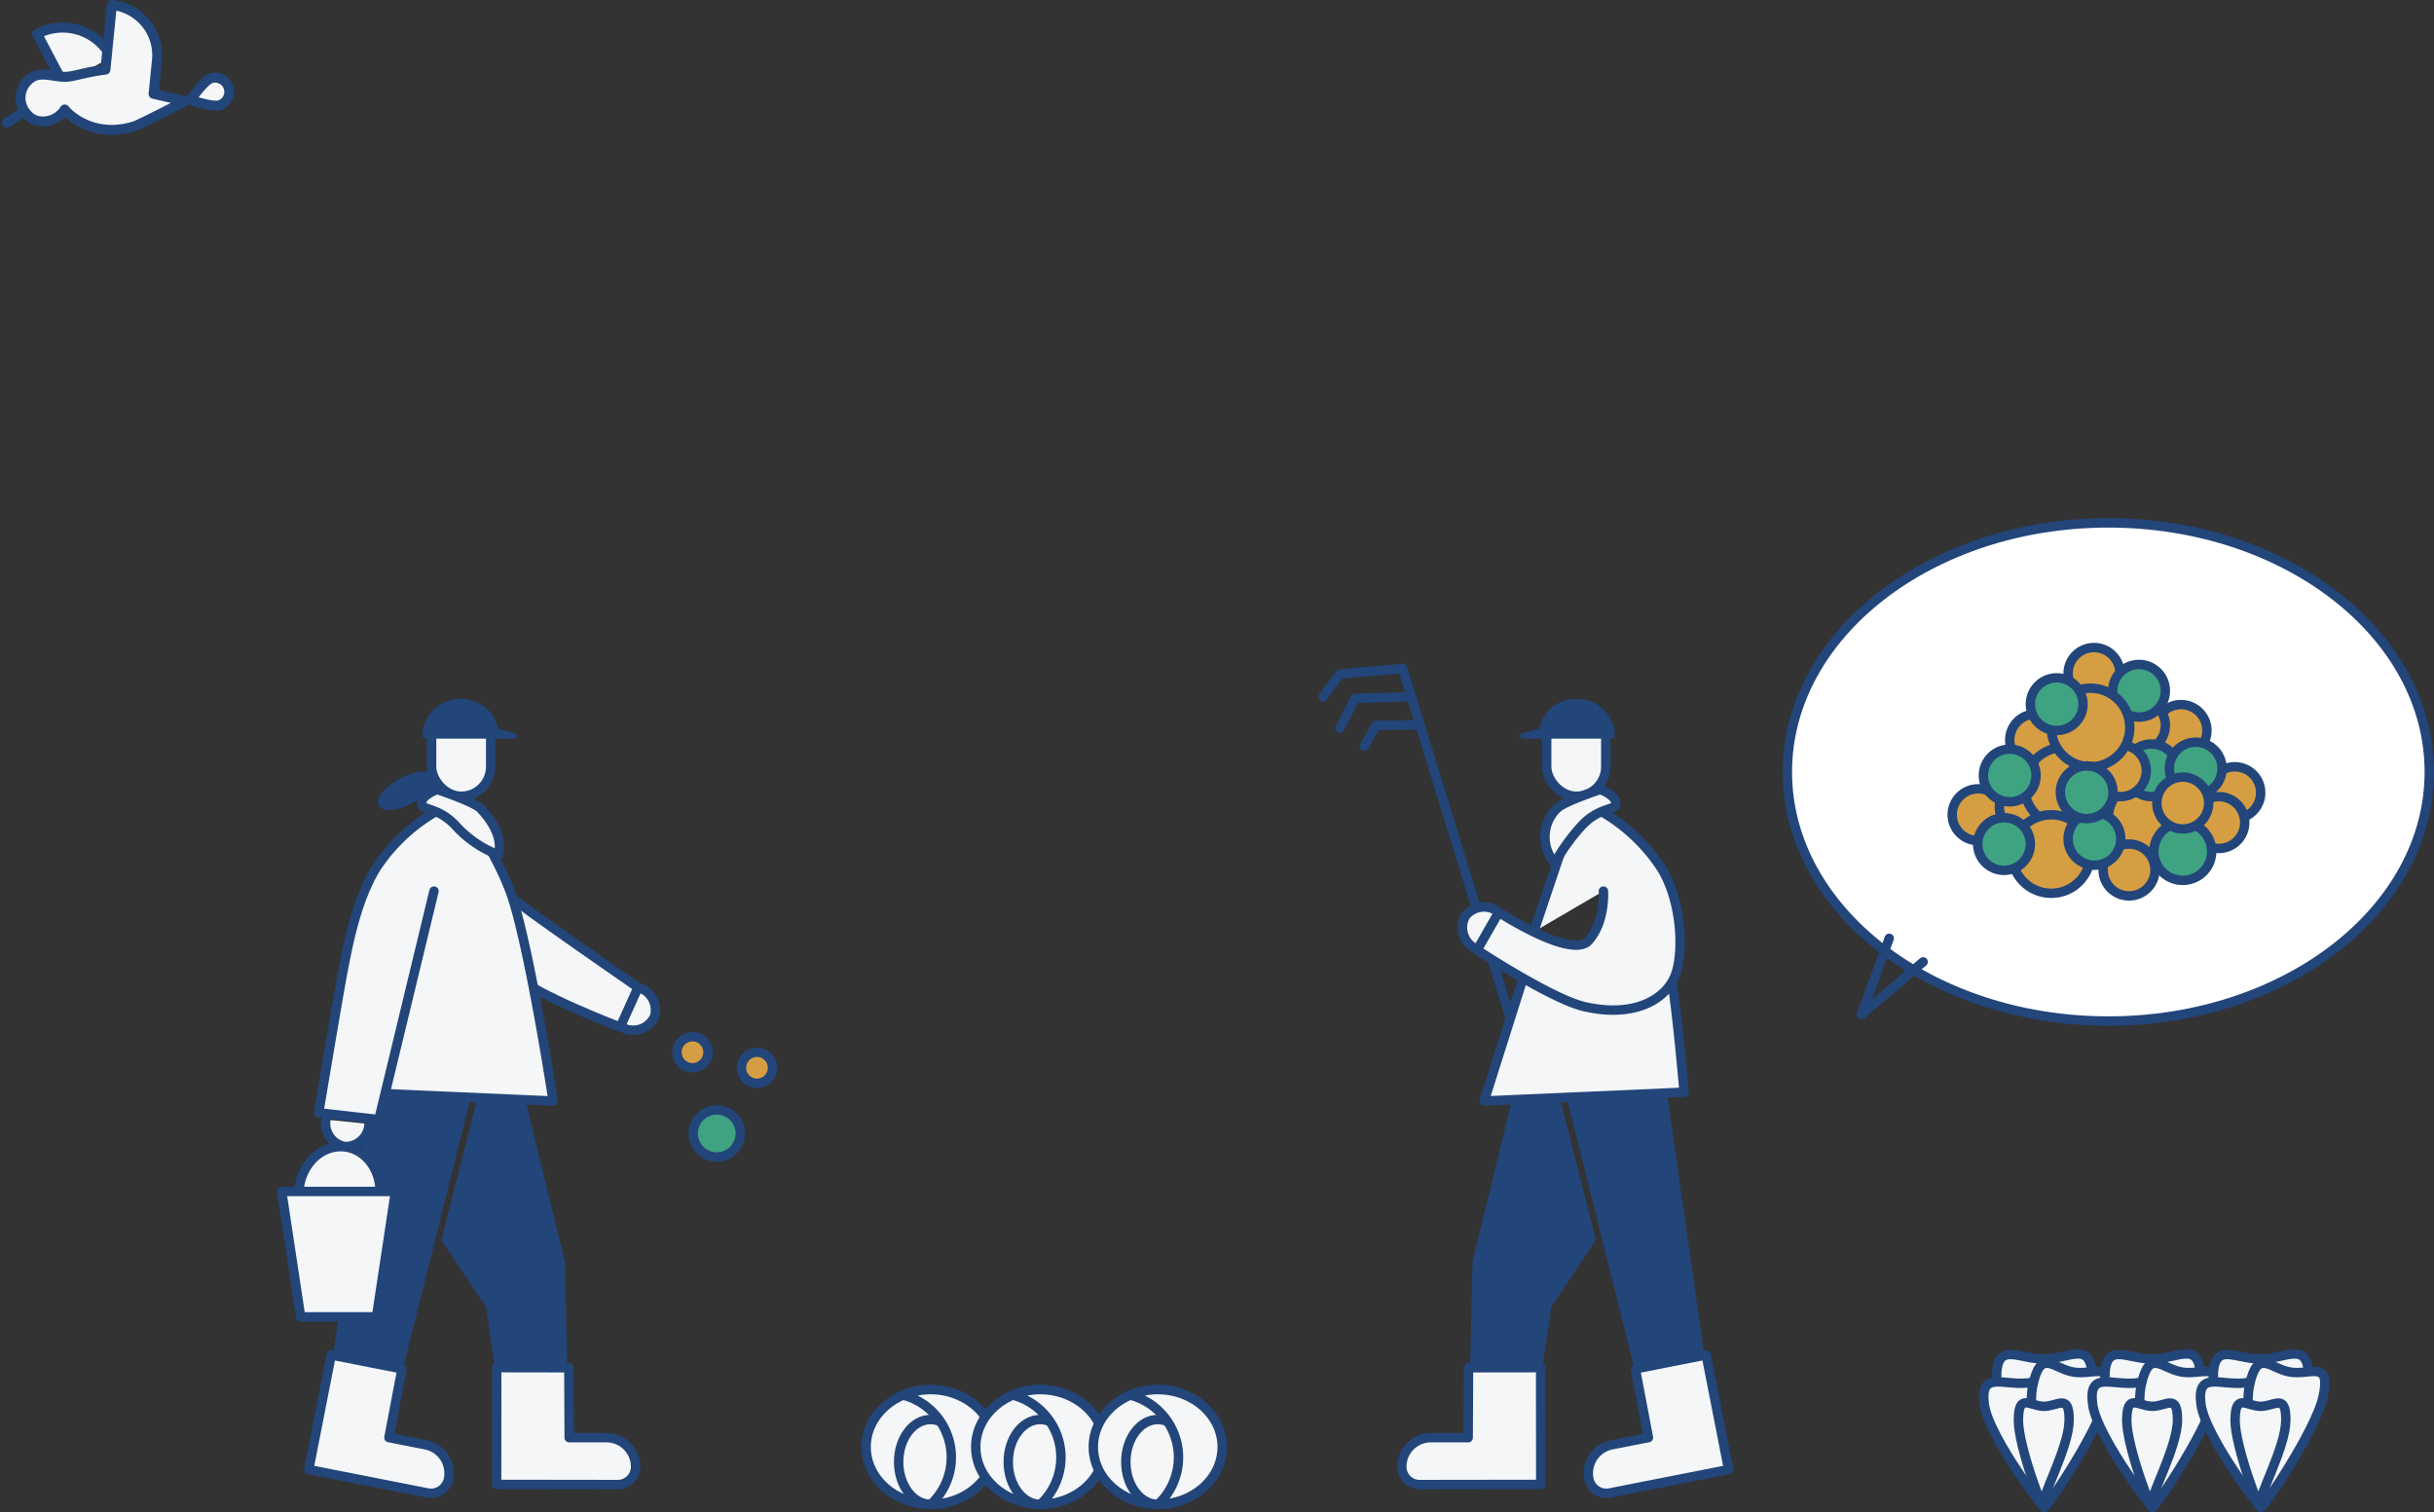 <svg xmlns="http://www.w3.org/2000/svg" width="366.689" height="227.85" viewBox="0 0 366.689 227.85">
  <rect x="0" y="0" width="366.689" height="227.85" fill="#333333" stroke="none"/>
  <g id="グループ_9339" data-name="グループ 9339" transform="translate(15593.036 3580.141)">
    <g id="グループ_1767" data-name="グループ 1767" transform="translate(-16534.777 -4105.885)">
      <ellipse id="楕円形_36" data-name="楕円形 36" cx="9.707" cy="8.642" rx="9.707" ry="8.642" transform="translate(1072.226 735.092)" fill="#f4f6f7" stroke="#22457a" stroke-linecap="round" stroke-linejoin="round" stroke-width="1.417"/>
      <ellipse id="楕円形_37" data-name="楕円形 37" cx="4.808" cy="6.387" rx="4.808" ry="6.387" transform="translate(1077.125 739.602)" fill="#f4f6f7" stroke="#22457a" stroke-linecap="round" stroke-linejoin="round" stroke-width="1.417"/>
      <path id="パス_1791" data-name="パス 1791" d="M1081.933,735.092a10.64,10.64,0,0,0-4.129.83,9.687,9.687,0,0,1,4.181,16.453c5.336-.026,9.655-3.883,9.655-8.64C1091.64,738.962,1087.294,735.092,1081.933,735.092Z" fill="#f4f6f7" stroke="#22457a" stroke-linecap="round" stroke-linejoin="round" stroke-width="1.417"/>
    </g>
    <g id="グループ_1768" data-name="グループ 1768" transform="translate(-16534.777 -4105.885)">
      <ellipse id="楕円形_38" data-name="楕円形 38" cx="9.707" cy="8.642" rx="9.707" ry="8.642" transform="translate(1088.741 735.092)" fill="#f4f6f7" stroke="#22457a" stroke-linecap="round" stroke-linejoin="round" stroke-width="1.417"/>
      <ellipse id="楕円形_39" data-name="楕円形 39" cx="4.808" cy="6.387" rx="4.808" ry="6.387" transform="translate(1093.64 739.602)" fill="#f4f6f7" stroke="#22457a" stroke-linecap="round" stroke-linejoin="round" stroke-width="1.417"/>
      <path id="パス_1792" data-name="パス 1792" d="M1098.448,735.092a10.64,10.64,0,0,0-4.129.83,9.687,9.687,0,0,1,4.181,16.453c5.336-.026,9.655-3.883,9.655-8.64C1108.155,738.962,1103.809,735.092,1098.448,735.092Z" fill="#f4f6f7" stroke="#22457a" stroke-linecap="round" stroke-linejoin="round" stroke-width="1.417"/>
    </g>
    <g id="グループ_1769" data-name="グループ 1769" transform="translate(-16534.777 -4105.885)">
      <ellipse id="楕円形_40" data-name="楕円形 40" cx="9.707" cy="8.642" rx="9.707" ry="8.642" transform="translate(1106.453 735.092)" fill="#f4f6f7" stroke="#22457a" stroke-linecap="round" stroke-linejoin="round" stroke-width="1.417"/>
      <ellipse id="楕円形_41" data-name="楕円形 41" cx="4.808" cy="6.387" rx="4.808" ry="6.387" transform="translate(1111.352 739.602)" fill="#f4f6f7" stroke="#22457a" stroke-linecap="round" stroke-linejoin="round" stroke-width="1.417"/>
      <path id="パス_1793" data-name="パス 1793" d="M1116.16,735.092a10.64,10.64,0,0,0-4.129.83,9.688,9.688,0,0,1,4.182,16.453c5.336-.026,9.654-3.883,9.654-8.64C1125.867,738.962,1121.521,735.092,1116.16,735.092Z" fill="#f4f6f7" stroke="#22457a" stroke-linecap="round" stroke-linejoin="round" stroke-width="1.417"/>
    </g>
    <g id="グループ_1770" data-name="グループ 1770" transform="translate(-16534.777 -4105.885)">
      <path id="パス_1794" data-name="パス 1794" d="M1242.535,733.468c.07,5.822,7.961,16.237,7.411,18.092-.747,2.517,7.043-12.4,6.972-18.221s-3.255-2.9-7.227-2.862S1242.464,727.646,1242.535,733.468Z" fill="#f4f6f7" stroke="#22457a" stroke-linecap="round" stroke-linejoin="round" stroke-width="1.417"/>
      <path id="パス_1795" data-name="パス 1795" d="M1254.43,735.96c.691,5.085-5.484,14.987-4.718,16.548,1.04,2.118-8.335-10.083-9.025-15.168s2.729-2.865,6.524-3.246S1253.739,730.876,1254.43,735.96Z" fill="#f4f6f7" stroke="#22457a" stroke-linecap="round" stroke-linejoin="round" stroke-width="1.417"/>
      <path id="パス_1796" data-name="パス 1796" d="M1248.01,734.364c-1.21,5.569,2.586,16.556,1.762,18.254-1.12,2.3,8.1-10.908,9.307-16.476s-1.87-3.2-4.927-3.688S1249.219,728.8,1248.01,734.364Z" fill="#f4f6f7" stroke="#22457a" stroke-linecap="round" stroke-linejoin="round" stroke-width="1.417"/>
      <path id="パス_1797" data-name="パス 1797" d="M1253.463,739.705c-.032,4.126-4.216,11.534-3.922,12.847.4,1.782-3.753-8.765-3.72-12.892s1.727-2.064,3.837-2.052S1253.495,735.578,1253.463,739.705Z" fill="#f4f6f7" stroke="#22457a" stroke-linecap="round" stroke-linejoin="round" stroke-width="1.417"/>
    </g>
    <g id="グループ_1771" data-name="グループ 1771" transform="translate(-16534.777 -4105.885)">
      <path id="パス_1798" data-name="パス 1798" d="M1258.856,733.468c.07,5.822,7.961,16.237,7.411,18.092-.746,2.517,7.043-12.4,6.973-18.221s-3.255-2.9-7.227-2.862S1258.786,727.646,1258.856,733.468Z" fill="#f4f6f7" stroke="#22457a" stroke-linecap="round" stroke-linejoin="round" stroke-width="1.417"/>
      <path id="パス_1799" data-name="パス 1799" d="M1270.752,735.96c.69,5.085-5.484,14.987-4.718,16.548,1.04,2.118-8.335-10.083-9.026-15.168s2.73-2.865,6.525-3.246S1270.061,730.876,1270.752,735.96Z" fill="#f4f6f7" stroke="#22457a" stroke-linecap="round" stroke-linejoin="round" stroke-width="1.417"/>
      <path id="パス_1800" data-name="パス 1800" d="M1264.331,734.364c-1.209,5.569,2.587,16.556,1.762,18.254-1.119,2.3,8.1-10.908,9.307-16.476s-1.87-3.2-4.926-3.688S1265.541,728.8,1264.331,734.364Z" fill="#f4f6f7" stroke="#22457a" stroke-linecap="round" stroke-linejoin="round" stroke-width="1.417"/>
      <path id="パス_1801" data-name="パス 1801" d="M1269.785,739.705c-.033,4.126-4.216,11.534-3.923,12.847.4,1.782-3.752-8.765-3.72-12.892s1.727-2.064,3.838-2.052S1269.817,735.578,1269.785,739.705Z" fill="#f4f6f7" stroke="#22457a" stroke-linecap="round" stroke-linejoin="round" stroke-width="1.417"/>
    </g>
    <g id="グループ_1772" data-name="グループ 1772" transform="translate(-16534.777 -4105.885)">
      <path id="パス_1802" data-name="パス 1802" d="M1275.178,733.468c.07,5.822,7.961,16.237,7.411,18.092-.747,2.517,7.043-12.4,6.973-18.221s-3.256-2.9-7.228-2.862S1275.107,727.646,1275.178,733.468Z" fill="#f4f6f7" stroke="#22457a" stroke-linecap="round" stroke-linejoin="round" stroke-width="1.417"/>
      <path id="パス_1803" data-name="パス 1803" d="M1287.073,735.96c.691,5.085-5.484,14.987-4.718,16.548,1.04,2.118-8.334-10.083-9.025-15.168s2.729-2.865,6.524-3.246S1286.382,730.876,1287.073,735.96Z" fill="#f4f6f7" stroke="#22457a" stroke-linecap="round" stroke-linejoin="round" stroke-width="1.417"/>
      <path id="パス_1804" data-name="パス 1804" d="M1280.653,734.364c-1.21,5.569,2.587,16.556,1.762,18.254-1.12,2.3,8.1-10.908,9.307-16.476s-1.87-3.2-4.927-3.688S1281.862,728.8,1280.653,734.364Z" fill="#f4f6f7" stroke="#22457a" stroke-linecap="round" stroke-linejoin="round" stroke-width="1.417"/>
      <path id="パス_1805" data-name="パス 1805" d="M1286.106,739.705c-.032,4.126-4.216,11.534-3.922,12.847.4,1.782-3.753-8.765-3.72-12.892s1.727-2.064,3.837-2.052S1286.138,735.578,1286.106,739.705Z" fill="#f4f6f7" stroke="#22457a" stroke-linecap="round" stroke-linejoin="round" stroke-width="1.417"/>
    </g>
    <g id="グループ_1774" data-name="グループ 1774" transform="translate(-16534.777 -4105.885)">
      <g id="グループ_1773" data-name="グループ 1773">
        <path id="パス_1806" data-name="パス 1806" d="M1141.09,630.709l2.51-3.431,9.451-.824,18.144,58.953" fill="none" stroke="#22457a" stroke-linecap="round" stroke-linejoin="round" stroke-width="1.417"/>
        <path id="パス_1807" data-name="パス 1807" d="M1143.6,635.464l2.294-4.516,8.318-.238" fill="none" stroke="#22457a" stroke-linecap="round" stroke-linejoin="round" stroke-width="1.417"/>
        <path id="パス_1808" data-name="パス 1808" d="M1147.308,638.124l1.73-3.108,6.454-.072" fill="none" stroke="#22457a" stroke-linecap="round" stroke-linejoin="round" stroke-width="1.417"/>
      </g>
      <path id="パス_1809" data-name="パス 1809" d="M1177.759,689.406l13.281,53.007,8.77-.22-7.389-51.9Z" fill="#22457a" stroke="#22457a" stroke-linecap="round" stroke-linejoin="round" stroke-width="0.85"/>
      <path id="パス_1810" data-name="パス 1810" d="M1175.85,689.406l-5.308-.314-6.537,26.756-.615,26.565,8.77-.22,2.886-19.686,6.682-10.077Z" fill="#22457a" stroke="#22457a" stroke-linecap="round" stroke-linejoin="round" stroke-width="0.85"/>
      <rect id="長方形_3190" data-name="長方形 3190" width="8.906" height="13.145" rx="4.453" transform="translate(1174.752 632.559)" fill="#f4f6f7" stroke="#22457a" stroke-linecap="round" stroke-linejoin="round" stroke-width="1.417"/>
      <path id="パス_1811" data-name="パス 1811" d="M1163.791,668.523a3.532,3.532,0,0,1-1.249-4.811h0a3.533,3.533,0,0,1,4.937-.576" fill="#f4f6f7" stroke="#22457a" stroke-linecap="round" stroke-linejoin="round" stroke-width="1.417"/>
      <path id="パス_1812" data-name="パス 1812" d="M1184.577,636.6h-13.383l2.827-.73a5.126,5.126,0,0,1,5.073-4.394h.358A5.125,5.125,0,0,1,1184.577,636.6Z" fill="#22457a" stroke="#22457a" stroke-linecap="round" stroke-linejoin="round" stroke-width="0.85"/>
      <path id="パス_1813" data-name="パス 1813" d="M1171.194,673.111l-5.854,18.5,30.115-1.323s-.991-11.976-2.055-18.253" fill="#f4f6f7" stroke="#22457a" stroke-linecap="round" stroke-linejoin="round" stroke-width="1.417"/>
      <path id="パス_1814" data-name="パス 1814" d="M1183.3,659.995s.327,4.551-2.222,7.447-13.547-4.264-13.547-4.264l-3.263,5.692s11.255,7.414,16.213,8.536c7.97,1.8,12.509-1.465,13.712-4.911s.9-10.945-2.13-15.906a26.745,26.745,0,0,0-12.6-10.291l-6.663,19.835" fill="#f4f6f7" stroke="#22457a" stroke-linecap="round" stroke-linejoin="round" stroke-width="1.417"/>
      <path id="パス_1815" data-name="パス 1815" d="M1182.818,644.687s2.805,1,2.275,2.393c-.253.666-2.757.451-5.194,3.2a29.13,29.13,0,0,0-3.927,5.493,6,6,0,0,1,.311-8.216C1177.26,646.524,1182.818,644.687,1182.818,644.687Z" fill="#f4f6f7" stroke="#22457a" stroke-linecap="round" stroke-linejoin="round" stroke-width="1.417"/>
      <path id="パス_1816" data-name="パス 1816" d="M1152.922,746.717h0a4.377,4.377,0,0,1,4.369-4.384l5.636,0,.052-10.534,10.868-.017.012,17.592-18.25.025A2.683,2.683,0,0,1,1152.922,746.717Z" fill="#f4f6f7" stroke="#22457a" stroke-linecap="round" stroke-linejoin="round" stroke-width="1.417"/>
      <path id="パス_1817" data-name="パス 1817" d="M1181.106,748.547h0a4.376,4.376,0,0,1,3.447-5.14l5.53-1.086-1.97-10.348,10.663-2.1,3.386,17.263-17.906,3.526A2.681,2.681,0,0,1,1181.106,748.547Z" fill="#f4f6f7" stroke="#22457a" stroke-linecap="round" stroke-linejoin="round" stroke-width="1.417"/>
    </g>
    <g id="グループ_1775" data-name="グループ 1775" transform="translate(-16534.777 -4105.885)">
      <path id="パス_1818" data-name="パス 1818" d="M1035.731,680.66a3.531,3.531,0,0,0,4.629-1.809h0a3.531,3.531,0,0,0-2.428-4.337" fill="#f4f6f7" stroke="#22457a" stroke-linecap="round" stroke-linejoin="round" stroke-width="1.417"/>
      <path id="パス_1819" data-name="パス 1819" d="M1017.858,660.234c2.351,2.1,20.012,14.266,20.012,14.266l-2.7,5.981s-12.6-4.77-16.421-8.128" fill="#f4f6f7" stroke="#22457a" stroke-linecap="round" stroke-linejoin="round" stroke-width="1.417"/>
      <path id="パス_1820" data-name="パス 1820" d="M1012.659,689.406l-13.281,53.007-8.77-.22,7.389-51.9Z" fill="#22457a" stroke="#22457a" stroke-linecap="round" stroke-linejoin="round" stroke-width="0.85"/>
      <path id="パス_1821" data-name="パス 1821" d="M1014.567,689.406l5.308-.314,6.537,26.756.615,26.565-8.77-.22-2.886-19.686-6.682-10.077Z" fill="#22457a" stroke="#22457a" stroke-linecap="round" stroke-linejoin="round" stroke-width="0.85"/>
      <rect id="長方形_3191" data-name="長方形 3191" width="8.906" height="13.145" rx="4.453" transform="translate(1015.666 645.704) rotate(180)" fill="#f4f6f7" stroke="#22457a" stroke-linecap="round" stroke-linejoin="round" stroke-width="1.417"/>
      <path id="パス_1822" data-name="パス 1822" d="M990.84,694.41a3.531,3.531,0,0,0,2.867,4.06h0a3.531,3.531,0,0,0,3.628-3.4" fill="#f4f6f7" stroke="#22457a" stroke-linecap="round" stroke-linejoin="round" stroke-width="1.417"/>
      <path id="パス_1823" data-name="パス 1823" d="M998.968,706.12c.395-3.858-2.01-7.264-5.37-7.607h0c-3.36-.343-6.4,2.506-6.8,6.364" fill="#f4f6f7" stroke="#22457a" stroke-linecap="round" stroke-linejoin="round" stroke-width="1.417"/>
      <path id="パス_1824" data-name="パス 1824" d="M1005.841,636.6h13.382l-2.827-.73a5.126,5.126,0,0,0-5.073-4.394h-.358A5.124,5.124,0,0,0,1005.841,636.6Z" fill="#22457a" stroke="#22457a" stroke-linecap="round" stroke-linejoin="round" stroke-width="0.85"/>
      <path id="パス_1825" data-name="パス 1825" d="M1007.122,659.995l-8.31,34.415-9.059-1.02s3.007-17.991,3.635-21.221c.7-3.582,1.944-10.619,4.97-15.58a26.75,26.75,0,0,1,12.6-10.291s5.155,7.118,7.614,13.657c2.788,7.415,6.5,31.659,6.5,31.659L999.756,690.5" fill="#f4f6f7" stroke="#22457a" stroke-linecap="round" stroke-linejoin="round" stroke-width="1.417"/>
      <path id="パス_1826" data-name="パス 1826" d="M1007.6,644.687s-2.806,1-2.276,2.393c.253.666,2.757.451,5.2,3.2a16.606,16.606,0,0,0,6.278,4.238s1.258-2.825-2.663-6.961C1013.158,646.524,1007.6,644.687,1007.6,644.687Z" fill="#f4f6f7" stroke="#22457a" stroke-linecap="round" stroke-linejoin="round" stroke-width="1.417"/>
      <path id="パス_1827" data-name="パス 1827" d="M1037.495,746.717h0a4.377,4.377,0,0,0-4.369-4.384l-5.636,0-.052-10.534-10.868-.017-.011,17.592,18.25.025A2.682,2.682,0,0,0,1037.495,746.717Z" fill="#f4f6f7" stroke="#22457a" stroke-linecap="round" stroke-linejoin="round" stroke-width="1.417"/>
      <path id="パス_1828" data-name="パス 1828" d="M1009.312,748.547h0a4.377,4.377,0,0,0-3.447-5.14l-5.53-1.086,1.97-10.348-10.663-2.1-3.387,17.263,17.906,3.526A2.682,2.682,0,0,0,1009.312,748.547Z" fill="#f4f6f7" stroke="#22457a" stroke-linecap="round" stroke-linejoin="round" stroke-width="1.417"/>
      <path id="パス_1829" data-name="パス 1829" d="M998.458,724.137H987.036l-2.856-18.893h17.135Z" fill="#f4f6f7" stroke="#22457a" stroke-linecap="round" stroke-linejoin="round" stroke-width="1.417"/>
      <circle id="楕円形_42" data-name="楕円形 42" cx="2.341" cy="2.341" r="2.341" transform="translate(1043.724 681.925)" fill="#d69e43" stroke="#22457a" stroke-linecap="round" stroke-linejoin="round" stroke-width="1.417"/>
      <circle id="楕円形_43" data-name="楕円形 43" cx="2.341" cy="2.341" r="2.341" transform="translate(1053.441 684.266)" fill="#d69e43" stroke="#22457a" stroke-linecap="round" stroke-linejoin="round" stroke-width="1.417"/>
      <circle id="楕円形_44" data-name="楕円形 44" cx="3.547" cy="3.547" r="3.547" transform="translate(1046.174 692.958)" fill="#3fa381" stroke="#22457a" stroke-linecap="round" stroke-linejoin="round" stroke-width="1.417"/>
      <ellipse id="楕円形_45" data-name="楕円形 45" cx="4.335" cy="1.648" rx="4.335" ry="1.648" transform="translate(998.402 645.428) rotate(-27.945)" fill="#22457a" stroke="#22457a" stroke-linecap="round" stroke-linejoin="round" stroke-width="0.85"/>
    </g>
    <ellipse id="楕円形_109" data-name="楕円形 109" cx="48.355" cy="37.525" rx="48.355" ry="37.525" transform="translate(-15323.766 -3501.367)" fill="#fff" stroke="#22457a" stroke-linecap="round" stroke-linejoin="round" stroke-width="1.417"/>
    <path id="パス_26546" data-name="パス 26546" d="M0,0,1.055,12.183,6.13,1.057" transform="translate(-15308.418 -3438.784) rotate(25)" fill="none" stroke="#22457a" stroke-linecap="round" stroke-linejoin="round" stroke-width="1.417"/>
    <g id="グループ_9141" data-name="グループ 9141" transform="translate(-15298.931 -3482.586)">
      <ellipse id="楕円形_110" data-name="楕円形 110" cx="3.906" cy="3.906" rx="3.906" ry="3.906" transform="translate(30.562 8.592)" fill="#d69e43" stroke="#22457a" stroke-linecap="round" stroke-linejoin="round" stroke-width="1.417"/>
      <ellipse id="楕円形_131" data-name="楕円形 131" cx="3.906" cy="3.906" rx="3.906" ry="3.906" transform="translate(24.301 7.812)" fill="#d69e43" stroke="#22457a" stroke-linecap="round" stroke-linejoin="round" stroke-width="1.417"/>
      <ellipse id="楕円形_133" data-name="楕円形 133" cx="3.906" cy="3.906" rx="3.906" ry="3.906" transform="translate(17.461 0)" fill="#d69e43" stroke="#22457a" stroke-linecap="round" stroke-linejoin="round" stroke-width="1.417"/>
      <ellipse id="楕円形_129" data-name="楕円形 129" cx="3.906" cy="3.906" rx="3.906" ry="3.906" transform="translate(8.667 10.024)" fill="#d69e43" stroke="#22457a" stroke-linecap="round" stroke-linejoin="round" stroke-width="1.417"/>
      <ellipse id="楕円形_127" data-name="楕円形 127" cx="3.906" cy="3.906" rx="3.906" ry="3.906" transform="translate(0 21.279)" fill="#d69e43" stroke="#22457a" stroke-linecap="round" stroke-linejoin="round" stroke-width="1.417"/>
      <ellipse id="楕円形_125" data-name="楕円形 125" cx="3.906" cy="3.906" rx="3.906" ry="3.906" transform="translate(7.105 20.115)" fill="#d69e43" stroke="#22457a" stroke-linecap="round" stroke-linejoin="round" stroke-width="1.417"/>
      <ellipse id="楕円形_124" data-name="楕円形 124" cx="5.466" cy="5.466" rx="5.466" ry="5.466" transform="translate(23.536 20.172)" fill="#d69e43" stroke="#22457a" stroke-linecap="round" stroke-linejoin="round" stroke-width="1.417"/>
      <ellipse id="楕円形_114" data-name="楕円形 114" cx="3.906" cy="3.906" rx="3.906" ry="3.906" transform="translate(38.661 17.96)" fill="#d69e43" stroke="#22457a" stroke-linecap="round" stroke-linejoin="round" stroke-width="1.417"/>
      <ellipse id="楕円形_111" data-name="楕円形 111" cx="3.906" cy="3.906" rx="3.906" ry="3.906" transform="translate(36.259 22.457)" fill="#d69e43" stroke="#22457a" stroke-linecap="round" stroke-linejoin="round" stroke-width="1.417"/>
      <ellipse id="楕円形_112" data-name="楕円形 112" cx="4.357" cy="4.357" rx="4.357" ry="4.357" transform="translate(30.379 26.363)" fill="#3fa381" stroke="#22457a" stroke-linecap="round" stroke-linejoin="round" stroke-width="1.417"/>
      <ellipse id="楕円形_113" data-name="楕円形 113" cx="3.967" cy="3.967" rx="3.967" ry="3.967" transform="translate(26.045 14.523)" fill="#3fa381" stroke="#22457a" stroke-linecap="round" stroke-linejoin="round" stroke-width="1.417"/>
      <ellipse id="楕円形_120" data-name="楕円形 120" cx="3.967" cy="3.967" rx="3.967" ry="3.967" transform="translate(32.721 14.256)" fill="#3fa381" stroke="#22457a" stroke-linecap="round" stroke-linejoin="round" stroke-width="1.417"/>
      <ellipse id="楕円形_132" data-name="楕円形 132" cx="3.967" cy="3.967" rx="3.967" ry="3.967" transform="translate(24.179 2.546)" fill="#3fa381" stroke="#22457a" stroke-linecap="round" stroke-linejoin="round" stroke-width="1.417"/>
      <ellipse id="楕円形_118" data-name="楕円形 118" cx="3.906" cy="3.906" rx="3.906" ry="3.906" transform="translate(22.735 29.601)" fill="#d69e43" stroke="#22457a" stroke-linecap="round" stroke-linejoin="round" stroke-width="1.417"/>
      <ellipse id="楕円形_115" data-name="楕円形 115" cx="3.906" cy="3.906" rx="3.906" ry="3.906" transform="translate(21.428 14.648)" fill="#d69e43" stroke="#22457a" stroke-linecap="round" stroke-linejoin="round" stroke-width="1.417"/>
      <ellipse id="楕円形_123" data-name="楕円形 123" cx="3.906" cy="3.906" rx="3.906" ry="3.906" transform="translate(30.83 19.519)" fill="#d69e43" stroke="#22457a" stroke-linecap="round" stroke-linejoin="round" stroke-width="1.417"/>
      <ellipse id="楕円形_116" data-name="楕円形 116" cx="5.919" cy="5.919" rx="5.919" ry="5.919" transform="translate(10.899 15.037)" fill="#d69e43" stroke="#22457a" stroke-linecap="round" stroke-linejoin="round" stroke-width="1.417"/>
      <ellipse id="楕円形_130" data-name="楕円形 130" cx="5.919" cy="5.919" rx="5.919" ry="5.919" transform="translate(14.918 6.123)" fill="#d69e43" stroke="#22457a" stroke-linecap="round" stroke-linejoin="round" stroke-width="1.417"/>
      <ellipse id="楕円形_121" data-name="楕円形 121" cx="5.919" cy="5.919" rx="5.919" ry="5.919" transform="translate(8.999 25.185)" fill="#d69e43" stroke="#22457a" stroke-linecap="round" stroke-linejoin="round" stroke-width="1.417"/>
      <ellipse id="楕円形_119" data-name="楕円形 119" cx="3.967" cy="3.967" rx="3.967" ry="3.967" transform="translate(3.844 25.634)" fill="#3fa381" stroke="#22457a" stroke-linecap="round" stroke-linejoin="round" stroke-width="1.417"/>
      <ellipse id="楕円形_122" data-name="楕円形 122" cx="3.967" cy="3.967" rx="3.967" ry="3.967" transform="translate(17.461 24.861)" fill="#3fa381" stroke="#22457a" stroke-linecap="round" stroke-linejoin="round" stroke-width="1.417"/>
      <ellipse id="楕円形_126" data-name="楕円形 126" cx="3.967" cy="3.967" rx="3.967" ry="3.967" transform="translate(11.777 4.564)" fill="#3fa381" stroke="#22457a" stroke-linecap="round" stroke-linejoin="round" stroke-width="1.417"/>
      <ellipse id="楕円形_128" data-name="楕円形 128" cx="3.967" cy="3.967" rx="3.967" ry="3.967" transform="translate(4.699 15.304)" fill="#3fa381" stroke="#22457a" stroke-linecap="round" stroke-linejoin="round" stroke-width="1.417"/>
      <ellipse id="楕円形_117" data-name="楕円形 117" cx="3.967" cy="3.967" rx="3.967" ry="3.967" transform="translate(16.293 17.835)" fill="#3fa381" stroke="#22457a" stroke-linecap="round" stroke-linejoin="round" stroke-width="1.417"/>
    </g>
    <g id="グループ_9149" data-name="グループ 9149" transform="translate(-15592 -3579.391)">
      <path id="パス_26547" data-name="パス 26547" d="M378.083,543.35a8.255,8.255,0,0,0-11.151-3.457h0l3.983,7.562" transform="translate(-362.374 -535.532)" fill="#f4f6f7" stroke="#22457a" stroke-linecap="round" stroke-linejoin="round" stroke-width="1.5"/>
      <path id="パス_26548" data-name="パス 26548" d="M360.857,547.736c1.608-1.316,3.8-.056,5.79-.308,1.185-.15,3.049-.752,5.542-1.051.517-5.159.974-9.738.974-9.738a7.586,7.586,0,0,1,6.793,8.3l-.509,5.082,4.752,1.1s-5.562,2.909-7.439,3.718c-6.108,2.031-10.008-1.528-10.7-2.454-1.27,2.061-4.293,2.4-5.609.792A3.606,3.606,0,0,1,360.857,547.736Z" transform="translate(-357.343 -536.638)" fill="#f4f6f7" stroke="#22457a" stroke-linecap="round" stroke-linejoin="round" stroke-width="1.5"/>
      <path id="パス_26549" data-name="パス 26549" d="M354.883,547.4s3.3,1.147,4.421.776a2.132,2.132,0,0,0-1.346-4.045C356.842,544.507,354.883,547.4,354.883,547.4Z" transform="translate(-327.212 -533.087)" fill="#f4f6f7" stroke="#22457a" stroke-linecap="round" stroke-linejoin="round" stroke-width="1.5"/>
      <line id="線_1615" data-name="線 1615" y1="1.599" x2="2.497" transform="translate(0 16.148)" fill="#fff" stroke="#22457a" stroke-linecap="round" stroke-linejoin="round" stroke-width="1.5"/>
    </g>
  </g>
</svg>
